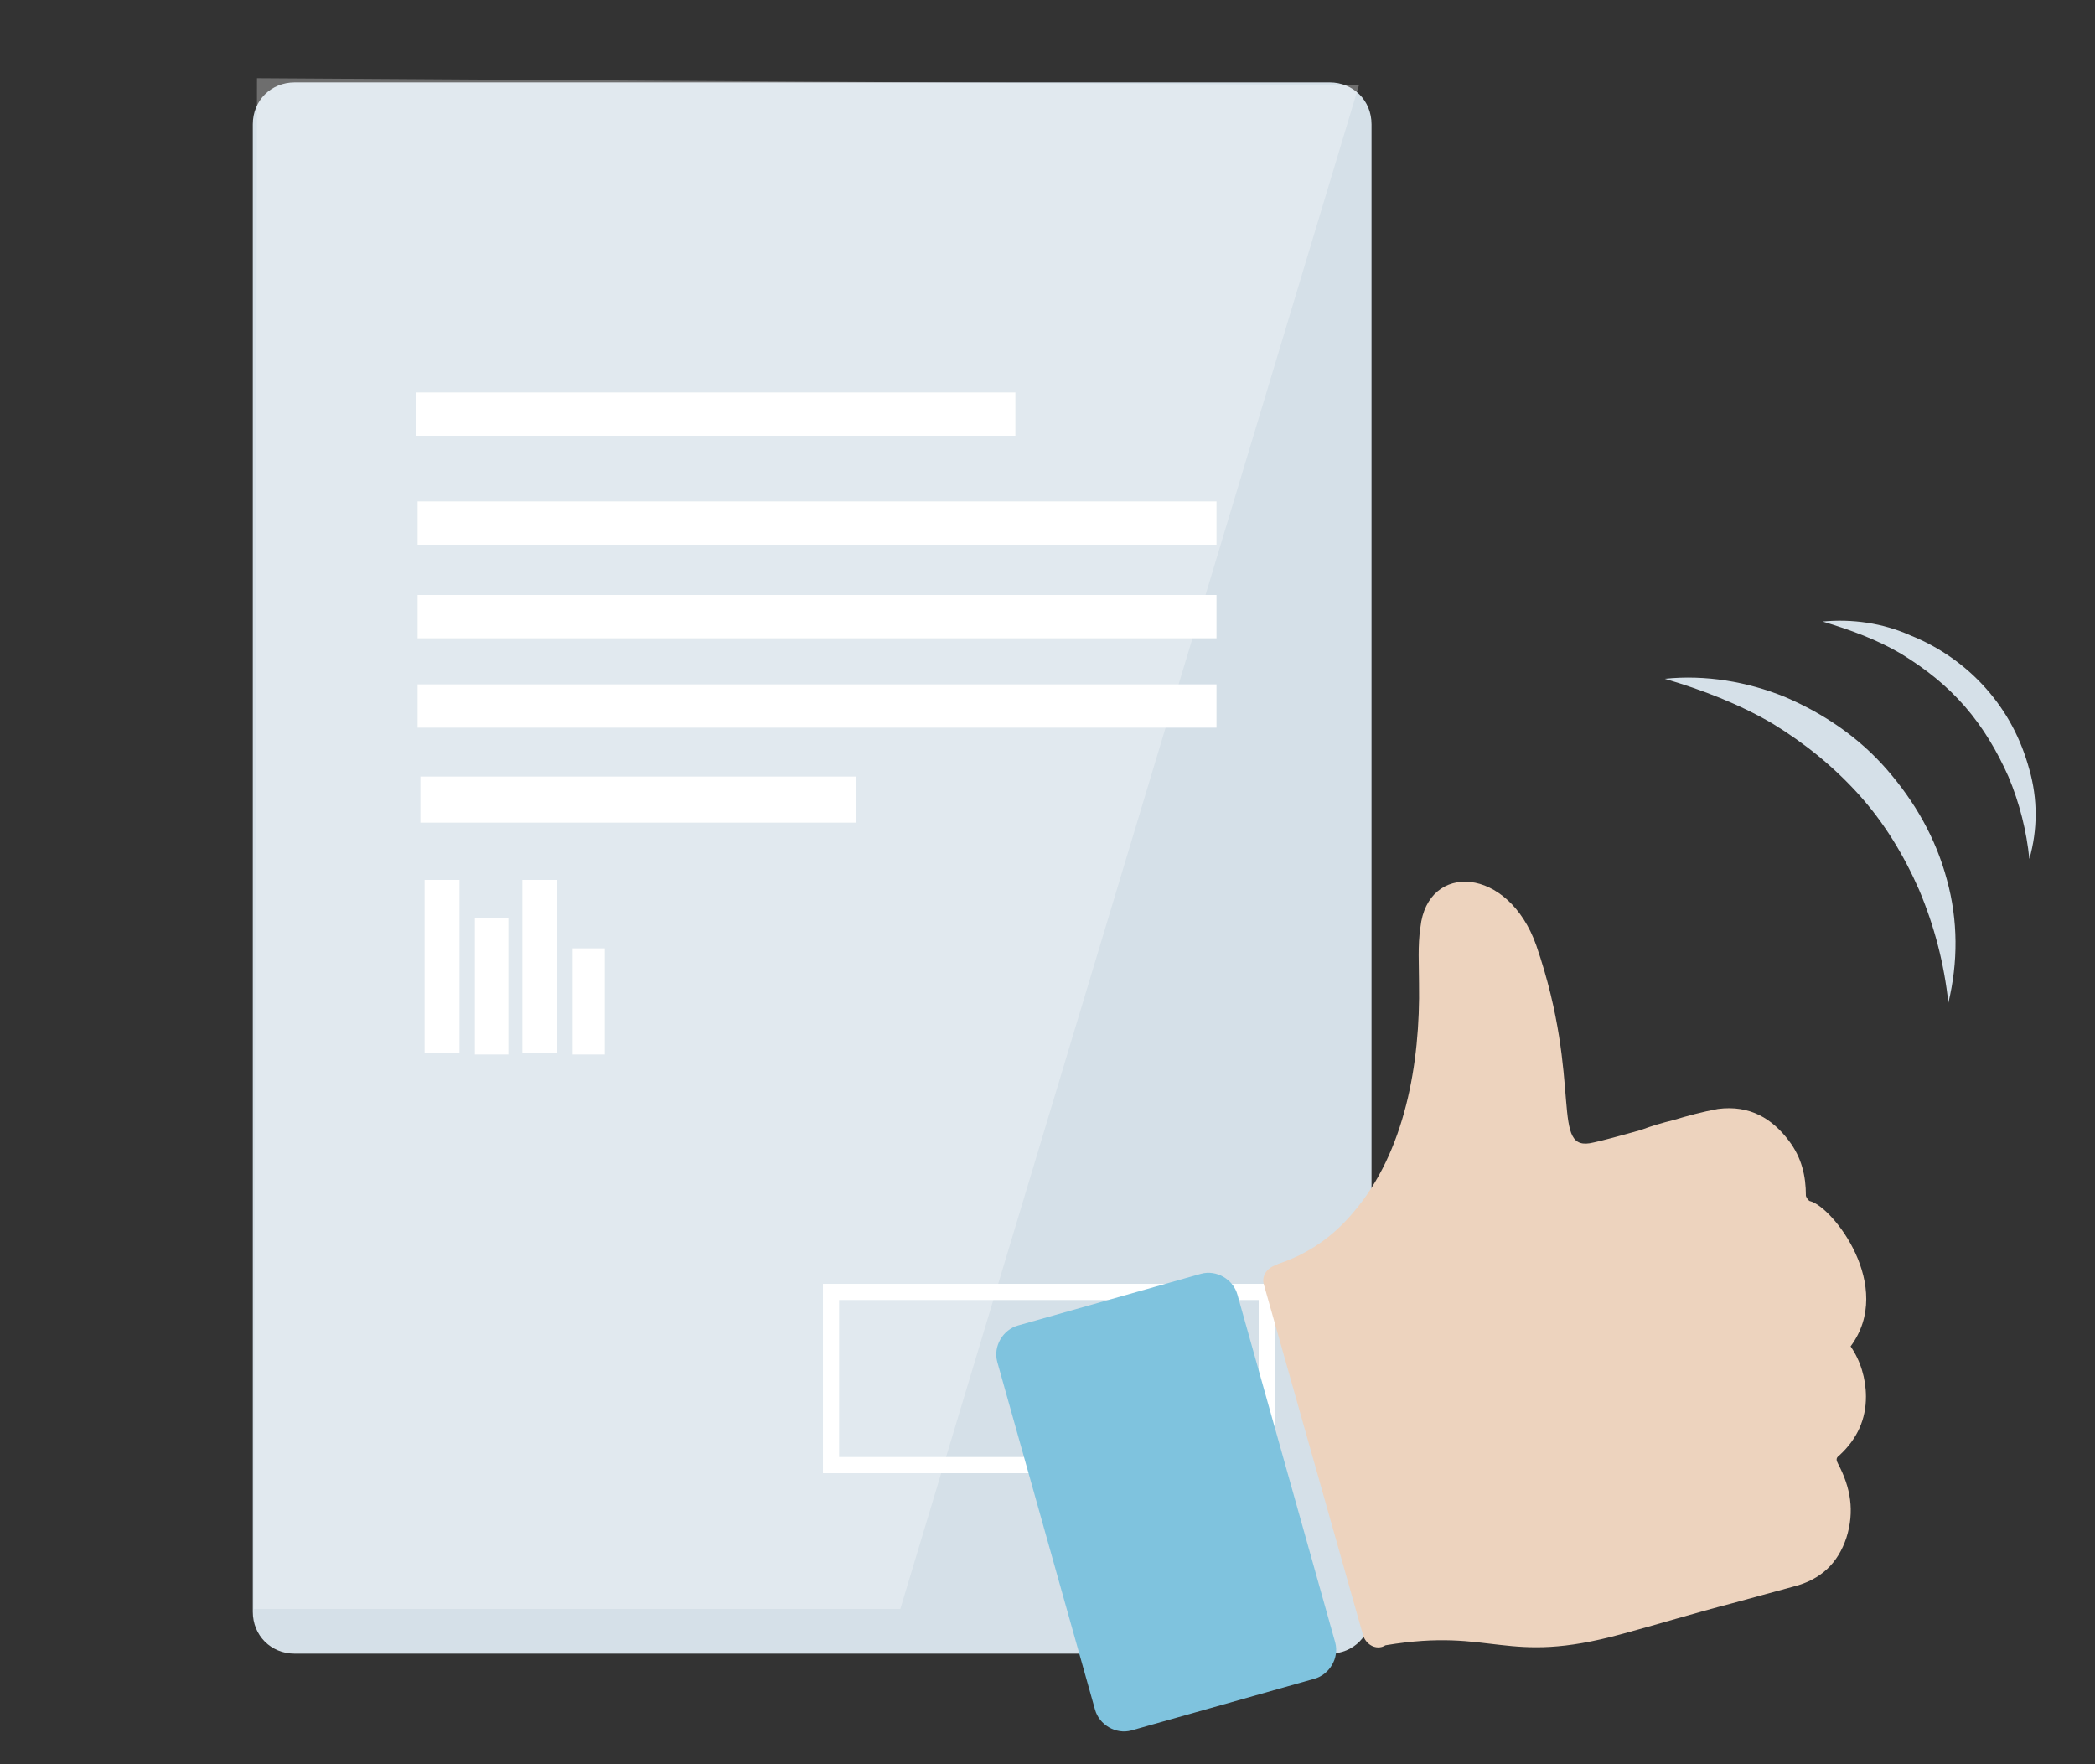<svg xmlns="http://www.w3.org/2000/svg" xmlns:xlink="http://www.w3.org/1999/xlink" id="Layer_1" x="0px" y="0px" viewBox="0 0 150 126.3" style="enable-background:new 0 0 150 126.3;" xml:space="preserve">
<rect x="0" y="0" width="150" height="126.3" fill="#333333" stroke="none"/>
<style type="text/css">
	.st0{fill:#D5E0E8;}
	.st1{fill:#FFFFFF;}
	.st2{fill:none;stroke:#FFFFFF;stroke-width:1.158;stroke-miterlimit:10;}
	.st3{fill:none;}
	.st4{fill-rule:evenodd;clip-rule:evenodd;fill:#EDD3BE;}
	.st5{fill-rule:evenodd;clip-rule:evenodd;fill:#7FC3DE;}
	.st6{clip-path:url(#SVGID_2_);}
	.st7{opacity:0.29;fill:#FFFFFF;enable-background:new    ;}
</style>
<g id="Layer_2_1_">
	<g id="Layer_1-2">
		<path class="st0" d="M21.1,5.9h74.1c1.7,0,3,1.3,3,3v106.5c0,1.7-1.3,3-3,3H21.1c-1.7,0-3-1.3-3-3V8.9C18.1,7.2,19.4,5.9,21.1,5.9    z"></path>
		<rect x="29.8" y="28.1" class="st1" width="42.9" height="3.1"></rect>
		<rect x="30.1" y="55.6" class="st1" width="31.2" height="3.3"></rect>
		<rect x="30.4" y="63" class="st1" width="2.5" height="12.4"></rect>
		<rect x="37.4" y="63" class="st1" width="2.5" height="12.4"></rect>
		<rect x="34" y="65.7" class="st1" width="2.4" height="9.8"></rect>
		<rect x="41" y="67.9" class="st1" width="2.3" height="7.6"></rect>
		<rect x="59.5" y="92.5" class="st2" width="31.2" height="12.4"></rect>
		<rect x="29.9" y="35.9" class="st1" width="57.2" height="3.1"></rect>
		<rect x="29.9" y="42.6" class="st1" width="57.2" height="3.1"></rect>
		<rect x="29.9" y="49" class="st1" width="57.2" height="3.1"></rect>
		<rect x="0.8" y="-20.9" class="st3" width="150" height="150"></rect>
		<g id="textos_y_elementos">
			<path class="st0" d="M119.2,48.6c2.9-0.3,5.9,0.2,8.6,1.3c2.8,1.2,5.3,2.9,7.3,5.2s3.5,4.9,4.3,7.9c0.8,2.9,0.8,5.9,0.1,8.8     c-0.3-2.8-1-5.5-2.1-8.1c-1.1-2.5-2.5-4.8-4.3-6.8s-3.9-3.7-6.2-5.1C124.5,50.4,121.9,49.4,119.2,48.6z"></path>
			<path class="st0" d="M130.5,44.5c2.1-0.2,4.3,0.1,6.3,1c2,0.8,3.9,2.1,5.4,3.8s2.5,3.6,3.1,5.8c0.6,2.1,0.6,4.3,0,6.4     c-0.2-2-0.7-4-1.5-5.9c-0.8-1.8-1.8-3.5-3.1-5s-2.8-2.7-4.6-3.8C134.4,45.8,132.5,45.1,130.5,44.5z"></path>
		</g>
		<g>
			<path class="st4" d="M129.6,86c-0.1,0-0.3-0.3-0.3-0.4c0-1.4-0.3-2.7-1.2-3.9c-1.2-1.6-2.8-2.6-5.1-2.3c-1.1,0.2-2.2,0.5-3.2,0.8     c-0.8,0.2-1.5,0.4-2.3,0.7l0,0c-1.4,0.4-2.9,0.8-3.4,0.9c-3.2,0.8-0.7-4.2-4.1-14.1c-2-5.7-7.8-6-8.3-1.3c-0.2,1.3-0.1,2.7-0.1,4     c0.1,5.7-1,12.1-4.7,16.4c-1.5,1.8-3.3,3-5.4,3.7l-0.2,0.1c-0.6,0.2-1,0.8-0.8,1.4l7.1,25.1c0.2,0.6,0.8,1,1.4,0.8l0.2-0.1     c7.8-1.3,8.5,1.5,16.9-0.8c2.6-0.7,5.2-1.5,7.9-2.2c1.5-0.4,2.9-0.8,4.4-1.2c2-0.5,3.2-1.7,3.8-3.5c0.6-1.9,0.3-3.6-0.6-5.3     c-0.1-0.2-0.2-0.4,0.1-0.6c1.3-1.2,1.9-2.6,1.9-4.2c0-1.3-0.4-2.6-1.1-3.6C135.7,92.1,131.2,86.4,129.6,86z"></path>
			<path class="st5" d="M78.4,122.4c0.3,1.1,1.5,1.8,2.6,1.5l13.1-3.7c1.1-0.3,1.8-1.5,1.5-2.6l-7-24.9c-0.3-1.1-1.5-1.8-2.6-1.5     l-13.1,3.7c-1.1,0.3-1.8,1.5-1.5,2.6L78.4,122.4z"></path>
		</g>
		<g>
			<g>
				<g>
					<defs>
						<path id="SVGID_1_" d="M7.4-32.1h103.1c2.3,0,4.2,1.7,4.2,3.9v139.5c0,2.2-1.9,3.9-4.2,3.9H7.4c-2.3,0-4.2-1.7-4.2-3.9V-28.1        C3.1-30.3,5.1-32.1,7.4-32.1z"></path>
					</defs>
					<clipPath id="SVGID_2_">
						<use xlink:href="#SVGID_1_" style="overflow:visible;"></use>
					</clipPath>
					<g class="st6">
						<polygon class="st7" points="51.7,157.6 18.1,157.4 18.4,5.6 97.3,6.1       "></polygon>
					</g>
				</g>
			</g>
		</g>
	</g>
</g>
</svg>